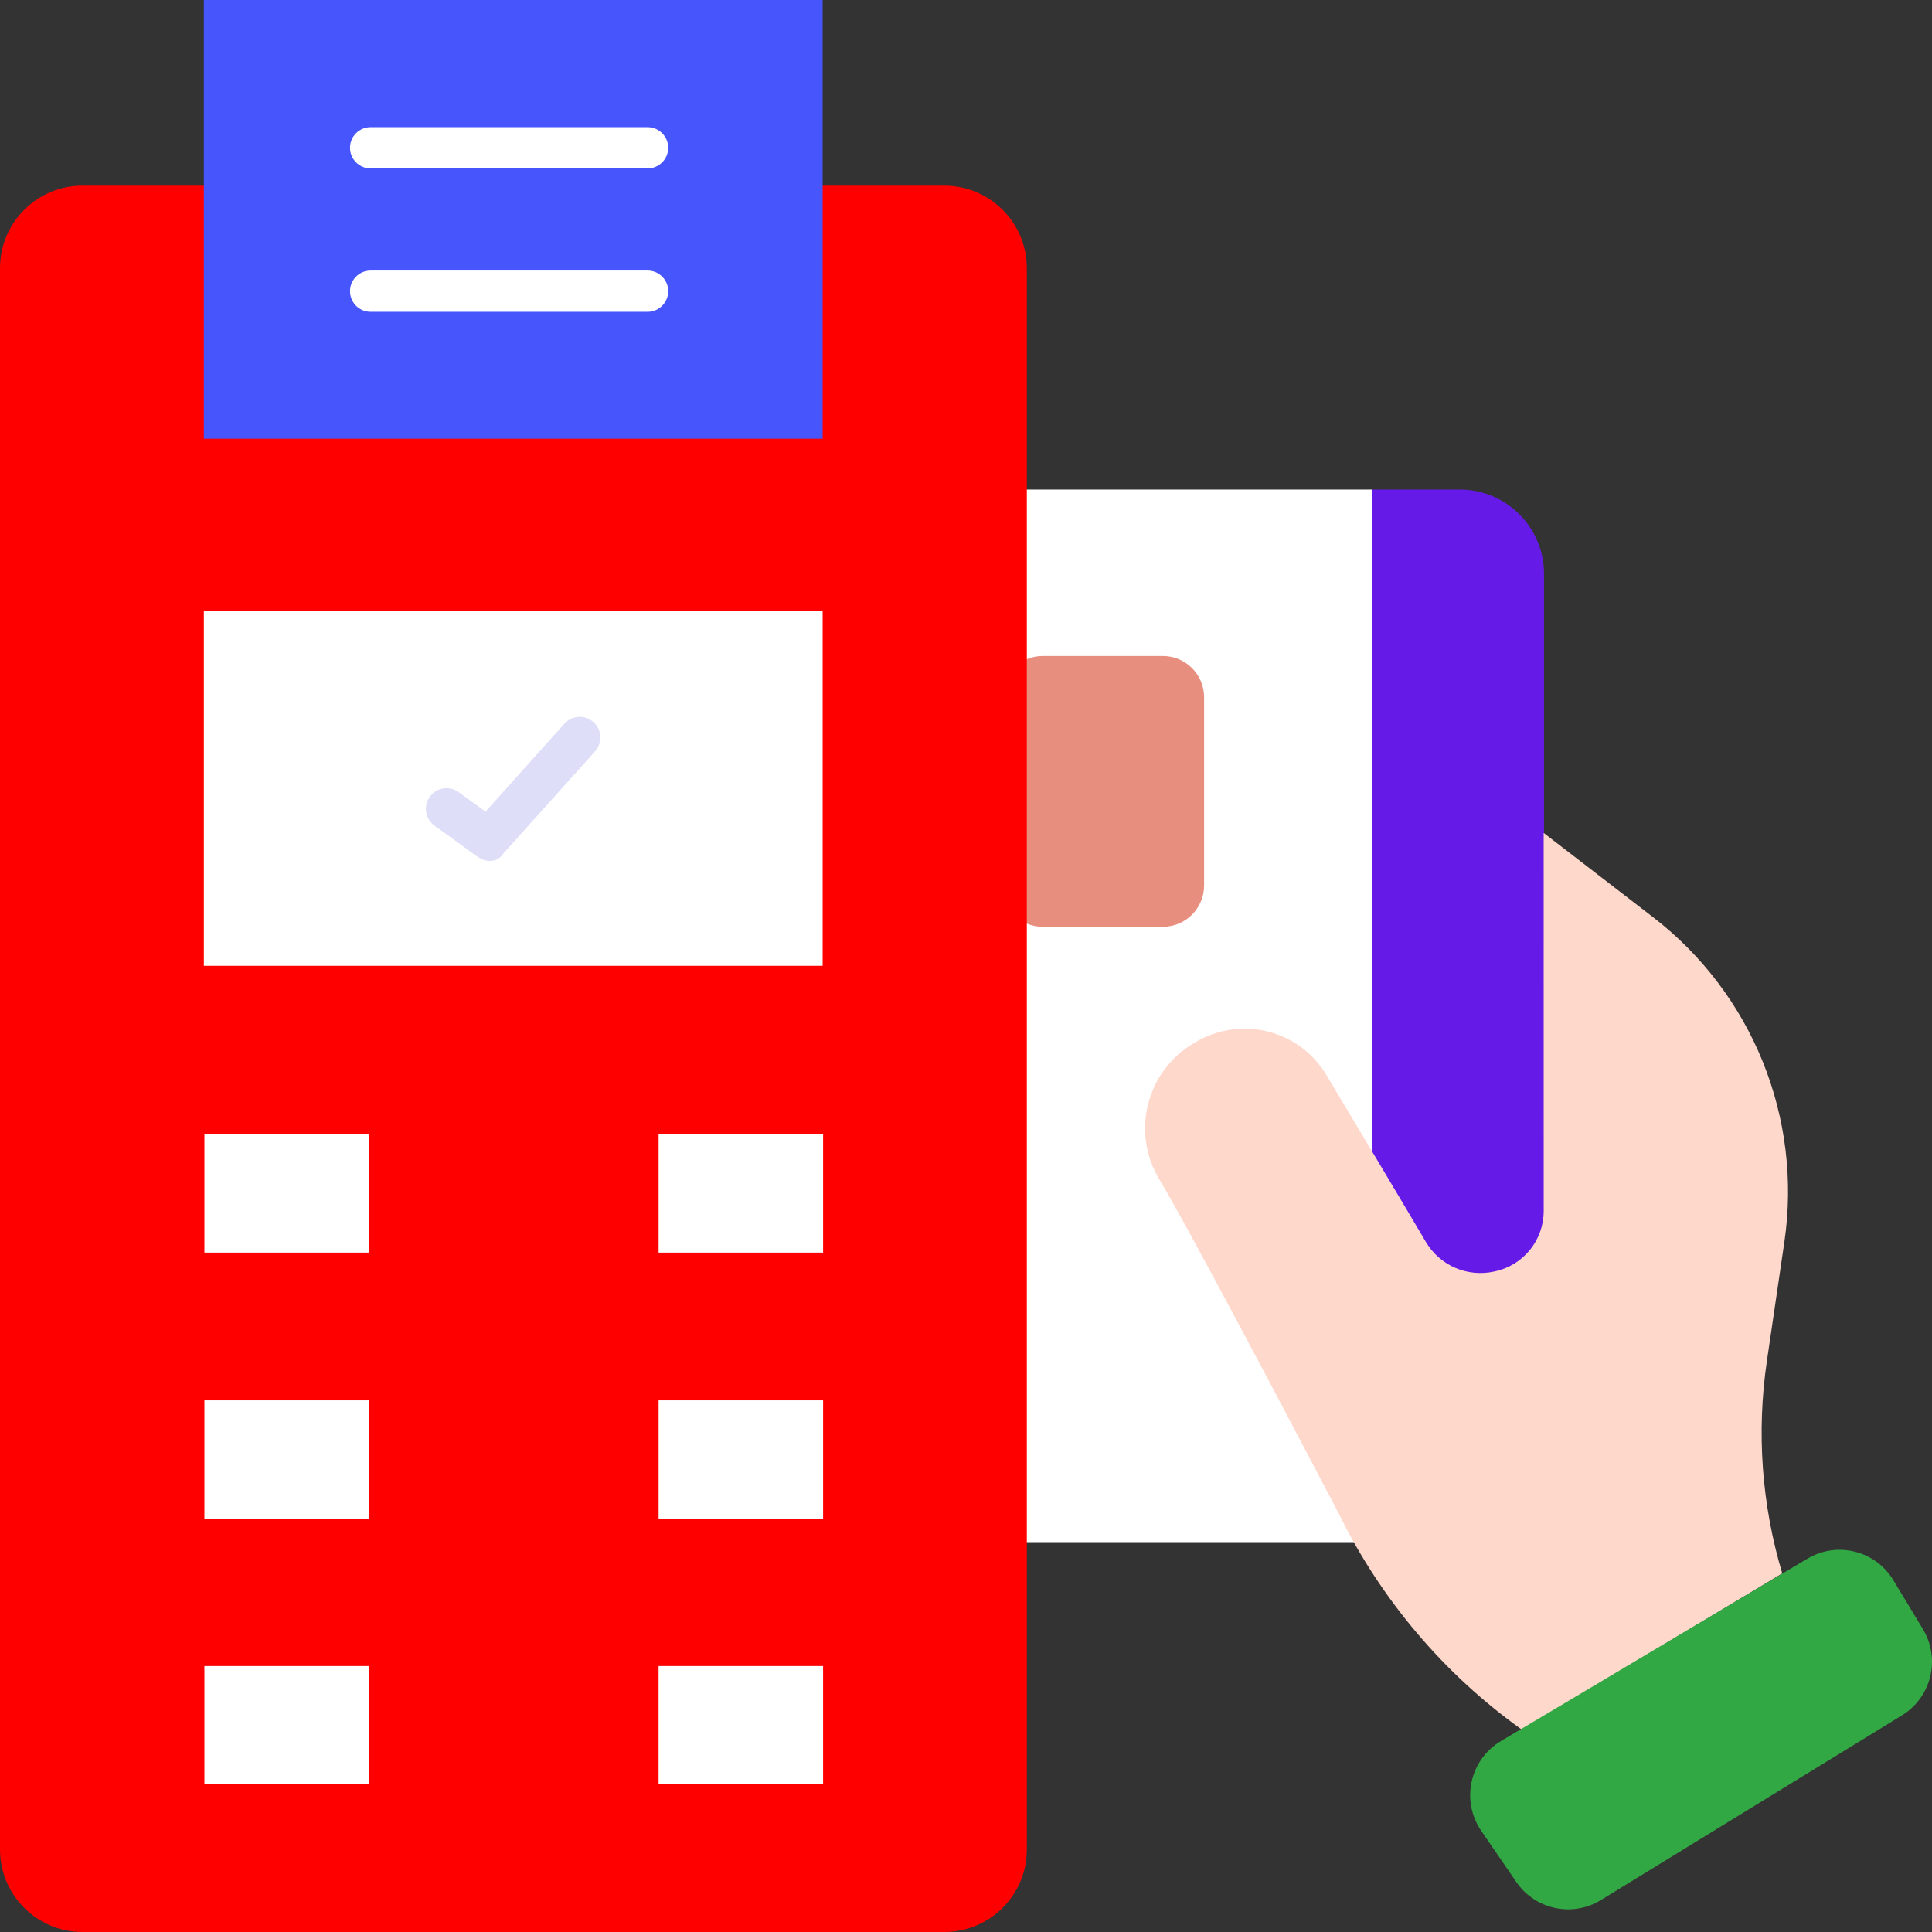 <svg width="320" height="320" viewBox="0 0 320 320" fill="none" xmlns="http://www.w3.org/2000/svg">
<rect x="0" y="0" width="320" height="320" fill="#333333" stroke="none"/>
<g clip-path="url(#clip0_2276_134)">
<path d="M241.767 81.081H227.328V255.424H241.767C249.483 255.424 255.738 249.168 255.738 241.451V95.054C255.738 87.337 249.483 81.081 241.767 81.081V81.081Z" fill="#651AE8"/>
<path d="M140.315 81.081C132.599 81.081 126.344 87.337 126.344 95.055V241.451C126.344 249.168 132.599 255.424 140.315 255.424H227.318V81.081H140.315Z" fill="white"/>
<path d="M165.867 115.49V146.665C165.867 150.441 168.928 153.503 172.703 153.503H192.601C196.376 153.503 199.437 150.441 199.437 146.665V115.49C199.437 111.713 196.376 108.652 192.601 108.652H172.703C168.928 108.652 165.867 111.713 165.867 115.49Z" fill="#E88E7E"/>
<path d="M198.008 172.622C205.565 168.136 215.227 170.585 219.7 178.063C225.389 187.571 232.599 199.641 236.164 205.695C238.469 209.607 243.021 211.591 247.489 210.605L247.683 210.562C252.357 209.53 255.685 205.382 255.684 200.587L255.679 137.959L273.811 151.928C290.247 164.59 298.562 185.168 295.546 205.718L292.643 225.497C290.918 237.246 291.79 249.232 295.196 260.606L252.097 286.511C239.179 277.278 228.751 264.978 221.748 250.713C221.748 250.713 197.741 204.819 192.014 195.329C187.326 187.561 189.861 177.457 197.656 172.83L198.008 172.622Z" fill="#FFD8CC"/>
<path d="M299.38 258.16L248.601 288.374C243.43 291.451 241.932 298.267 245.335 303.236L251.145 311.718C254.278 316.292 260.438 317.607 265.161 314.71L315.027 284.117C319.911 281.121 321.46 274.736 318.494 269.829L313.596 261.724C310.637 256.828 304.292 255.237 299.38 258.16V258.16Z" fill="#32A845"/>
<path d="M156.403 319.999H13.672C6.121 319.999 0 313.877 0 306.324V44.426C0 36.873 6.121 30.751 13.672 30.751H156.403C163.954 30.751 170.075 36.873 170.075 44.426V306.324C170.075 313.877 163.954 319.999 156.403 319.999Z" fill="#FF0000"/>
<path d="M33.766 0H136.257V72.663H33.766V0Z" fill="#4755FC"/>
<path d="M107.257 51.646H61.391C59.503 51.646 57.973 50.116 57.973 48.227C57.973 46.339 59.503 44.809 61.391 44.809H107.257C109.144 44.809 110.675 46.339 110.675 48.227C110.675 50.116 109.144 51.646 107.257 51.646Z" fill="white"/>
<path d="M107.257 27.896H61.391C59.503 27.896 57.973 26.366 57.973 24.477C57.973 22.589 59.503 21.059 61.391 21.059H107.257C109.144 21.059 110.675 22.589 110.675 24.477C110.675 26.366 109.144 27.896 107.257 27.896Z" fill="white"/>
<path d="M33.766 101.203H136.257V159.968H33.766V101.203Z" fill="white"/>
<path d="M78.91 141.77L71.955 136.74C70.425 135.634 70.082 133.497 71.188 131.967C72.294 130.438 74.431 130.094 75.96 131.2L80.422 134.427L93.477 119.872C94.737 118.465 96.898 118.349 98.304 119.61C99.709 120.87 99.826 123.032 98.566 124.438L83.456 141.284C82.574 142.651 80.769 143.184 78.91 141.77V141.77Z" fill="#DFDEF9"/>
<path d="M33.859 187.896H61.106V207.472H33.859V187.896Z" fill="white"/>
<path d="M109.086 187.896H136.333V207.472H109.086V187.896Z" fill="white"/>
<path d="M33.855 231.942H61.102V251.518H33.855V231.942Z" fill="white"/>
<path d="M109.086 231.942H136.333V251.518H109.086V231.942Z" fill="white"/>
<path d="M33.855 275.949H61.102V295.525H33.855V275.949Z" fill="white"/>
<path d="M109.082 275.949H136.329V295.525H109.082V275.949Z" fill="white"/>
</g>
<defs>
<clipPath id="clip0_2276_134">
<rect width="320" height="320" fill="white"/>
</clipPath>
</defs>
</svg>
